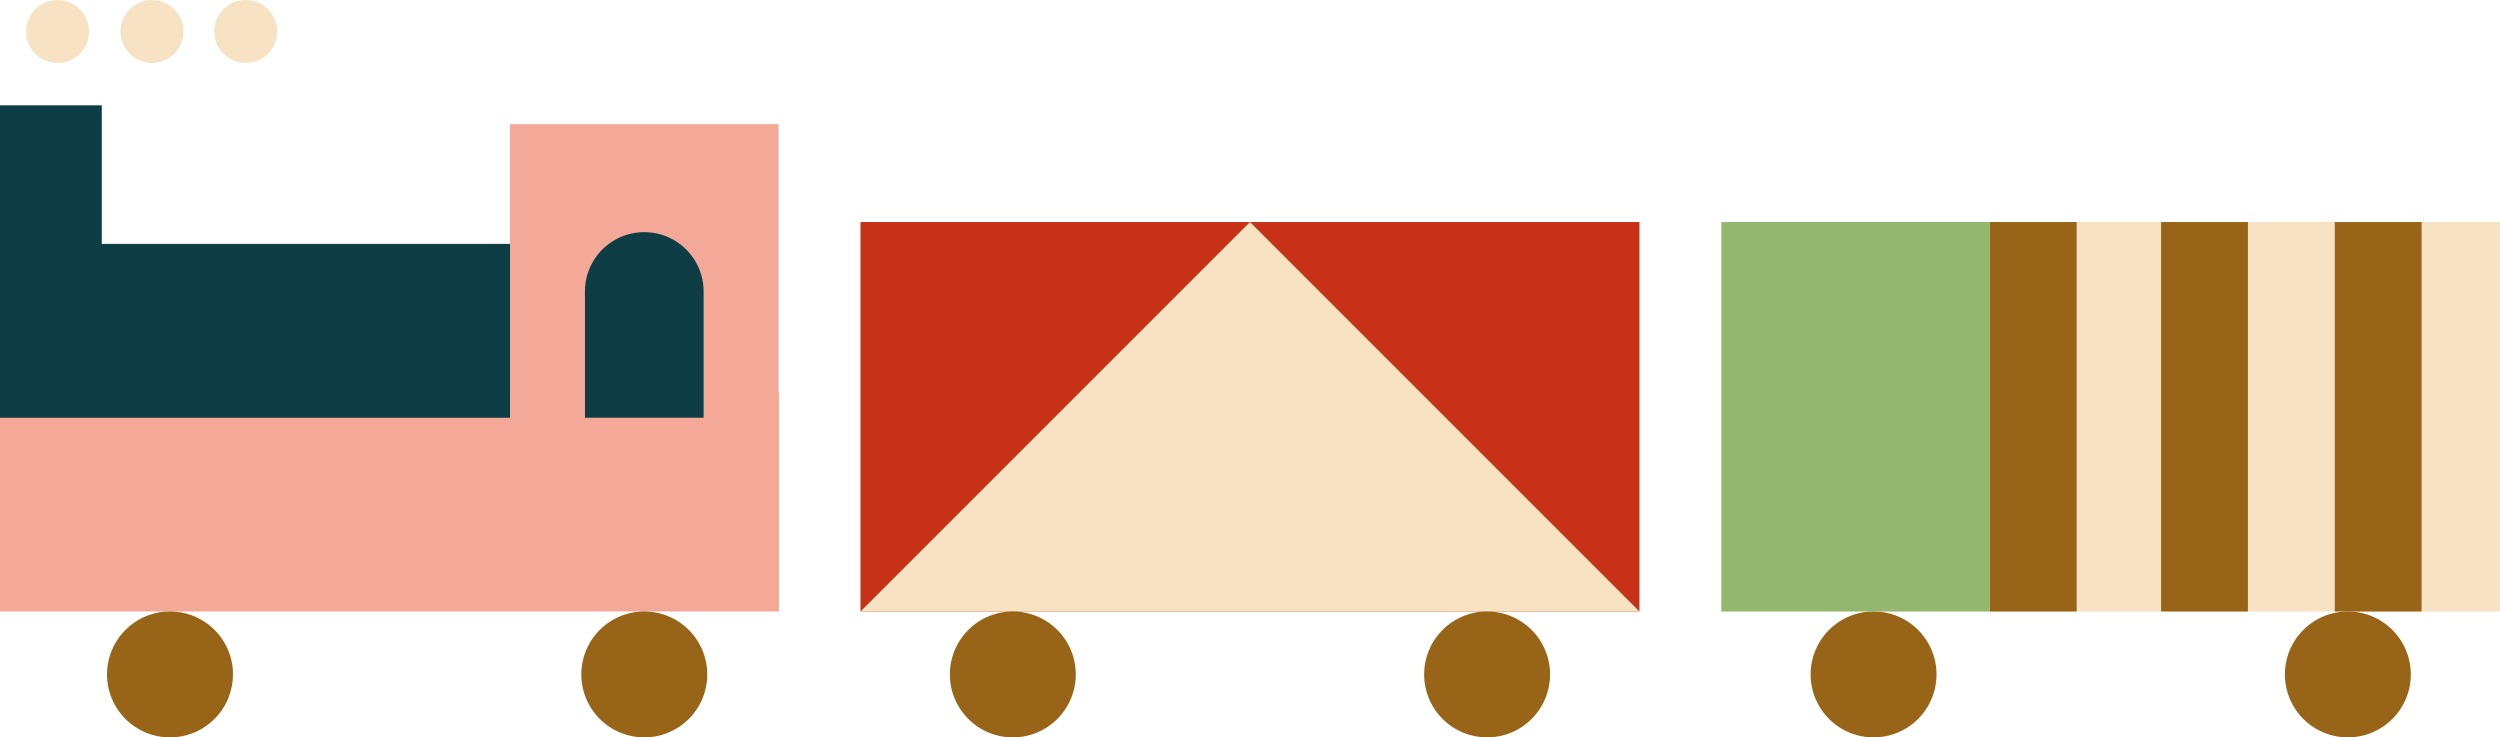 <svg xmlns="http://www.w3.org/2000/svg" xmlns:xlink="http://www.w3.org/1999/xlink" width="200" height="58.996" viewBox="0 0 200 58.996">
  <defs>
    <clipPath id="clip-path">
      <rect id="Rectangle_606" data-name="Rectangle 606" width="200" height="58.996" fill="none"/>
    </clipPath>
  </defs>
  <g id="Groupe_4562" data-name="Groupe 4562" transform="translate(-774 -6655.568)">
    <rect id="Rectangle_598" data-name="Rectangle 598" width="62.311" height="17.593" transform="translate(774 6686.893)" fill="#f3a898"/>
    <rect id="Rectangle_599" data-name="Rectangle 599" width="21.486" height="38.571" transform="translate(814.802 6665.502)" fill="#f3a898"/>
    <rect id="Rectangle_600" data-name="Rectangle 600" width="62.316" height="31.158" transform="translate(842.84 6673.33)" fill="#c63118"/>
    <path id="Tracé_808" data-name="Tracé 808" d="M131.556,65.074l31.158-31.158,31.158,31.158" transform="translate(711.284 6639.414)" fill="#f7e3c3"/>
    <rect id="Rectangle_601" data-name="Rectangle 601" width="62.316" height="31.158" transform="translate(911.684 6673.329)" fill="#f7e3c3"/>
    <rect id="Rectangle_602" data-name="Rectangle 602" width="6.947" height="31.158" transform="translate(946.887 6673.33)" fill="#986418"/>
    <rect id="Rectangle_603" data-name="Rectangle 603" width="6.947" height="31.158" transform="translate(933.188 6673.33)" fill="#986418"/>
    <rect id="Rectangle_604" data-name="Rectangle 604" width="6.947" height="31.158" transform="translate(960.781 6673.33)" fill="#986418"/>
    <g id="Groupe_4551" data-name="Groupe 4551" transform="translate(774 6655.568)">
      <g id="Groupe_4550" data-name="Groupe 4550" clip-path="url(#clip-path)">
        <path id="Tracé_809" data-name="Tracé 809" d="M89.408,50.316v-10.1a4.746,4.746,0,1,1,9.492,0v10.1" transform="translate(-42.612 -16.897)" fill="#0e3d46"/>
        <path id="Tracé_810" data-name="Tracé 810" d="M8.143,27.175V16.089H0V41.083H40.8V27.175Z" transform="translate(0 -7.664)" fill="#0e3d46"/>
        <path id="Tracé_811" data-name="Tracé 811" d="M26.432,98.455A5.036,5.036,0,1,1,21.4,93.416a5.037,5.037,0,0,1,5.036,5.039" transform="translate(-7.797 -44.498)" fill="#986418"/>
        <path id="Tracé_812" data-name="Tracé 812" d="M98.927,98.455a5.036,5.036,0,1,1-5.036-5.039,5.038,5.038,0,0,1,5.036,5.039" transform="translate(-42.348 -44.498)" fill="#986418"/>
        <path id="Tracé_813" data-name="Tracé 813" d="M155.259,98.455a5.036,5.036,0,1,1-5.036-5.039,5.037,5.037,0,0,1,5.036,5.039" transform="translate(-69.197 -44.498)" fill="#986418"/>
        <path id="Tracé_814" data-name="Tracé 814" d="M227.753,98.455a5.036,5.036,0,1,1-5.036-5.039,5.037,5.037,0,0,1,5.036,5.039" transform="translate(-103.748 -44.498)" fill="#986418"/>
        <path id="Tracé_815" data-name="Tracé 815" d="M286.823,98.455a5.036,5.036,0,1,1-5.036-5.039,5.037,5.037,0,0,1,5.036,5.039" transform="translate(-131.901 -44.498)" fill="#986418"/>
        <path id="Tracé_816" data-name="Tracé 816" d="M359.317,98.455a5.036,5.036,0,1,1-5.036-5.039,5.037,5.037,0,0,1,5.036,5.039" transform="translate(-166.452 -44.498)" fill="#986418"/>
        <rect id="Rectangle_605" data-name="Rectangle 605" width="21.475" height="31.158" transform="translate(137.716 17.76)" fill="#94b76f"/>
        <path id="Tracé_817" data-name="Tracé 817" d="M9.026,2.519A2.518,2.518,0,1,1,6.508,0,2.519,2.519,0,0,1,9.026,2.519" transform="translate(-1.902)" fill="#f7e3c3"/>
        <path id="Tracé_818" data-name="Tracé 818" d="M23.456,2.519A2.518,2.518,0,1,1,20.938,0a2.519,2.519,0,0,1,2.518,2.519" transform="translate(-8.779)" fill="#f7e3c3"/>
        <path id="Tracé_819" data-name="Tracé 819" d="M37.784,2.519A2.518,2.518,0,1,1,35.266,0a2.519,2.519,0,0,1,2.518,2.519" transform="translate(-15.608)" fill="#f7e3c3"/>
      </g>
    </g>
  </g>
</svg>
